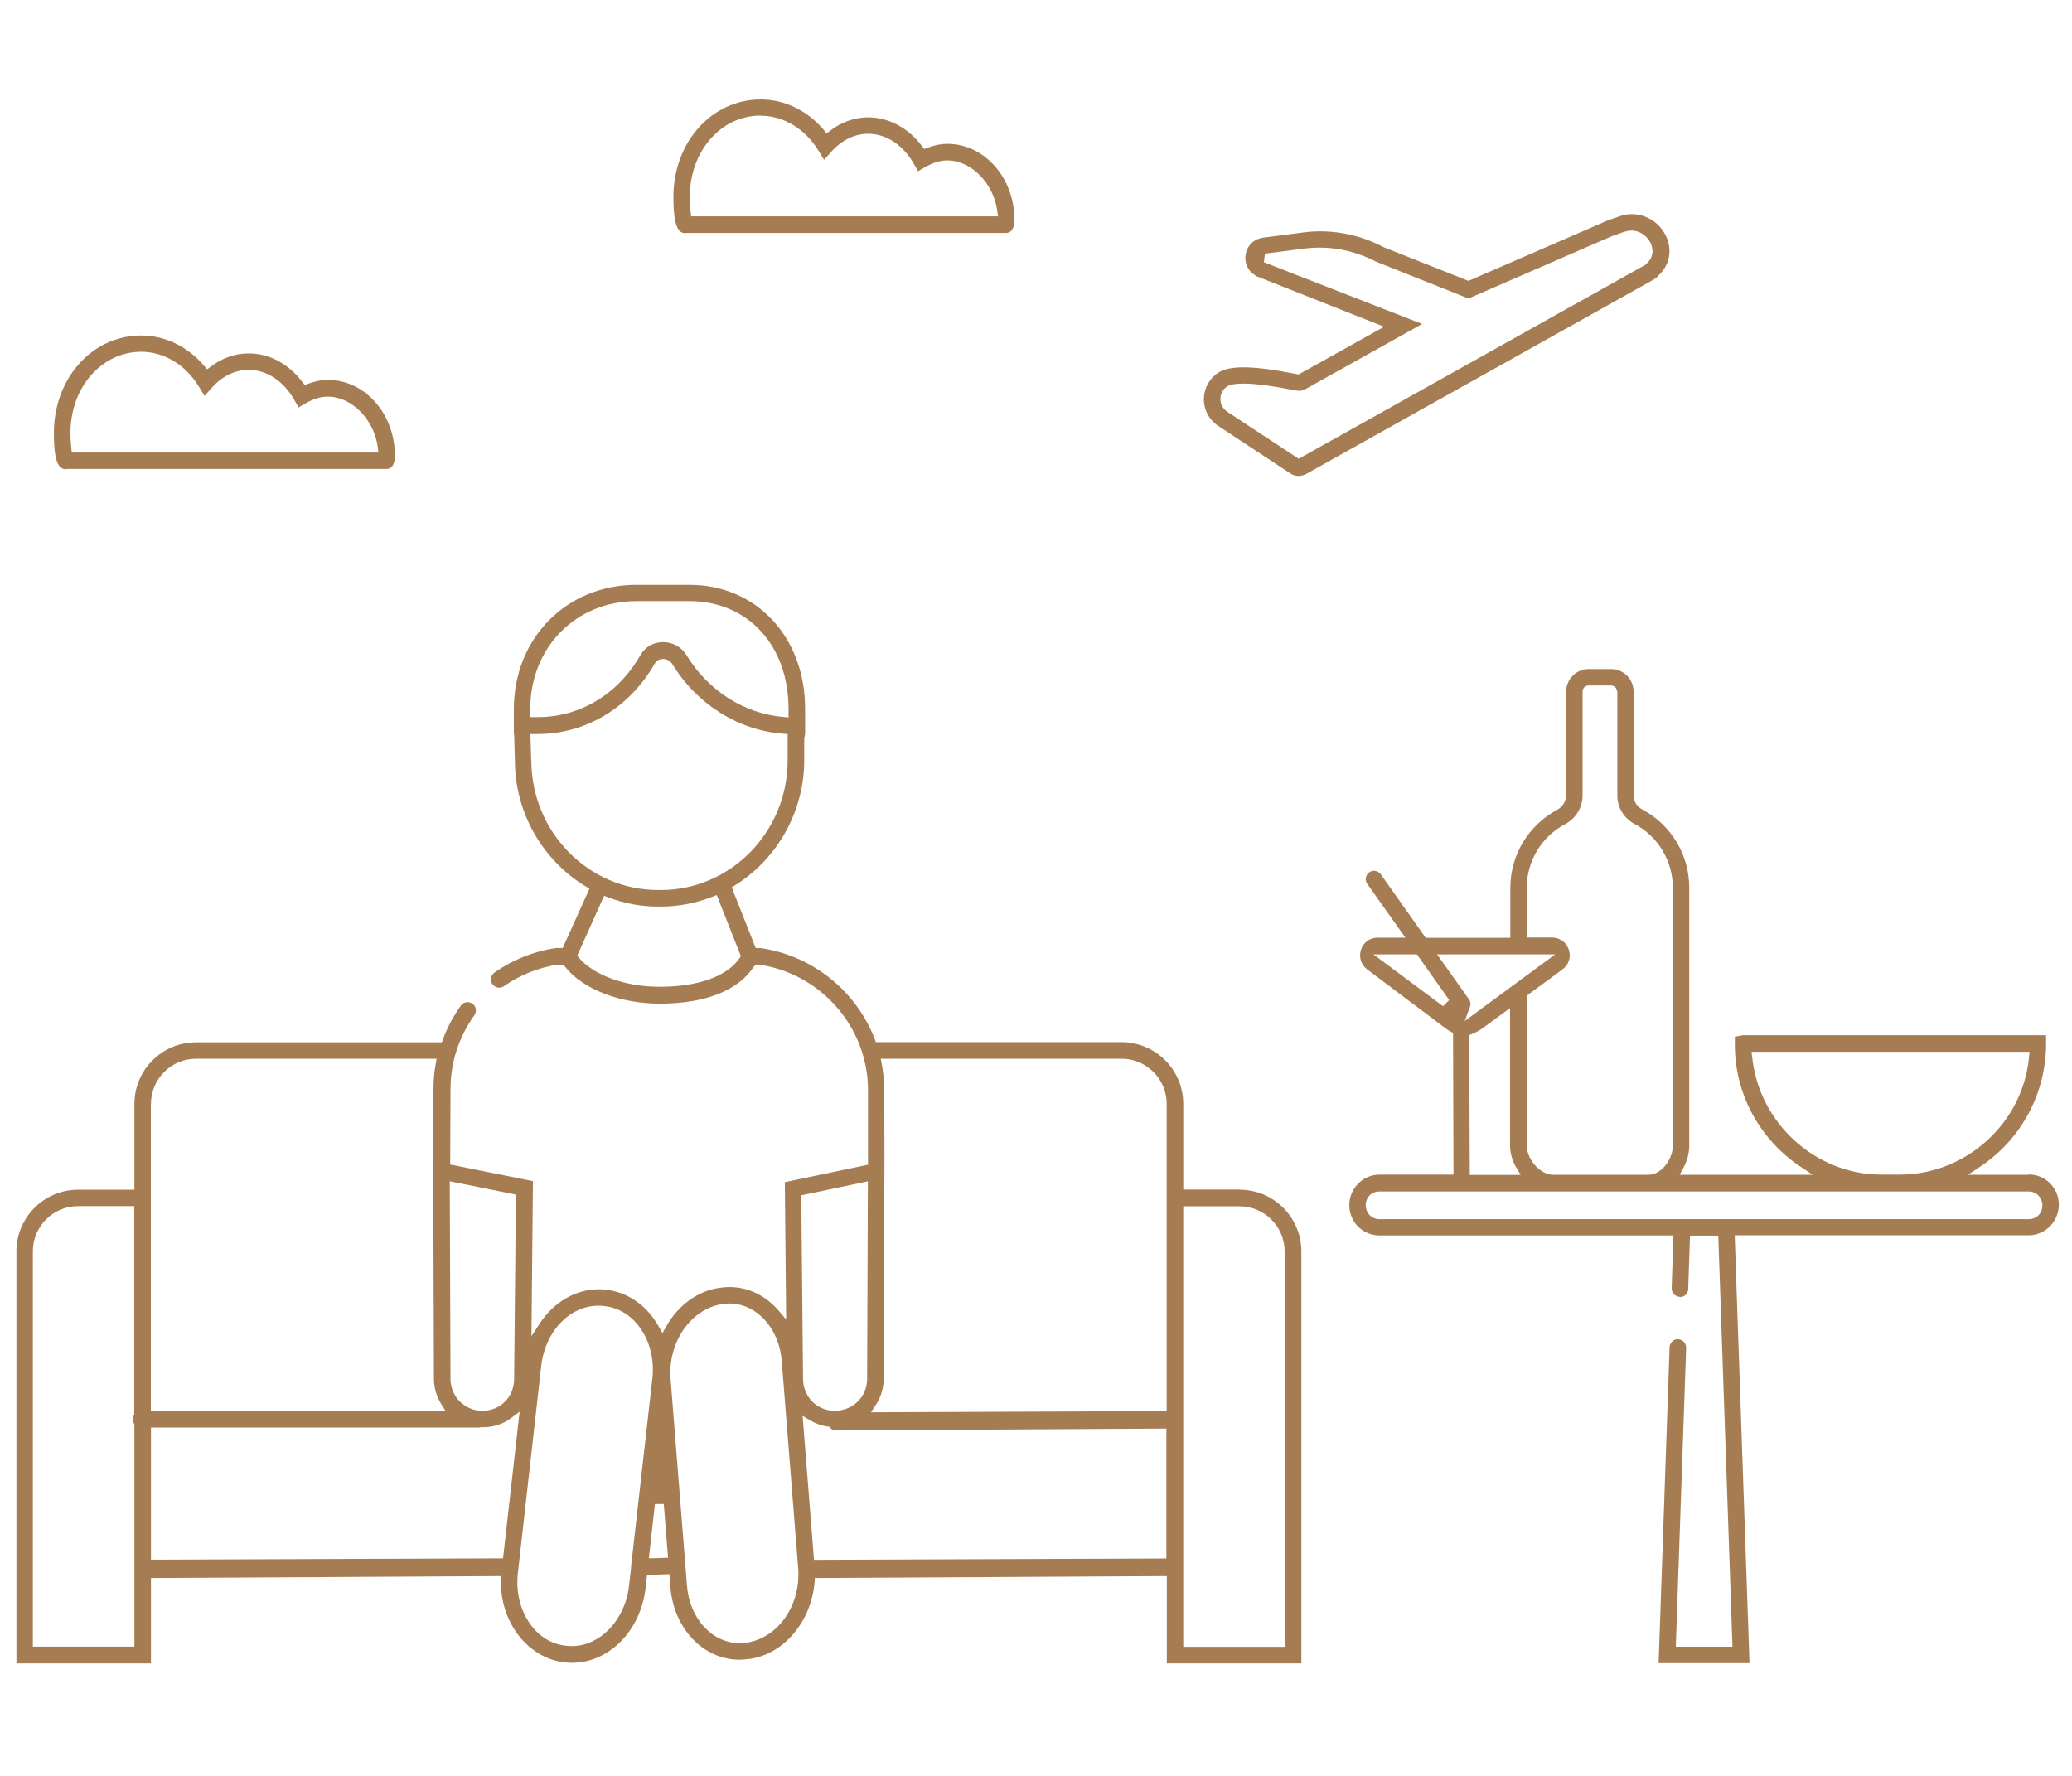 <?xml version="1.0" encoding="UTF-8"?>
<svg id="Layer_2" data-name="Layer 2" xmlns="http://www.w3.org/2000/svg" viewBox="0 0 140 120">
  <defs>
    <style>
      .cls-1 {
        fill: #a67c52;
      }

      .cls-2 {
        fill: none;
        opacity: 0;
      }
    </style>
  </defs>
  <g id="_內容" data-name="內容">
    <g>
      <path class="cls-1" d="m112.05,18.62c.72-.65.94-1.59.59-2.5-.38-.99-1.34-1.65-2.39-1.65-.25,0-.5.04-.74.12-.28.09-.56.19-.94.33l-9.35,4.06-5.74-2.28c-1.31-.7-2.8-1.07-4.29-1.07-.38,0-.77.03-1.15.08l-2.69.35c-.61.08-1.08.52-1.18,1.13-.11.63.19,1.19.77,1.49l8.58,3.4-5.77,3.22-.5-.09c-.79-.15-2.12-.39-3.23-.39-.77,0-1.33.12-1.7.36-.61.39-.97,1.06-.98,1.79,0,.73.36,1.4.96,1.8l4.88,3.22c.17.11.36.17.56.17.18,0,.35-.05.51-.13l23.43-13.11c.13-.07.25-.17.37-.27Zm-.75-.83c-.06.05-.12.1-.17.13l-23.38,13.08-4.83-3.18c-.3-.2-.46-.51-.46-.86,0-.35.17-.66.45-.84.06-.05.31-.2,1.11-.2,1,0,2.27.23,3.03.37.44.08.64.12.76.12l.26-.04,8.02-4.48-10.69-4.17.07-.58,2.69-.35c.34-.04.68-.06,1.02-.06,1.31,0,2.64.34,3.82.96l6.22,2.48,9.71-4.22.15-.05c.24-.09.49-.18.75-.26.13-.04.26-.06.4-.06.58,0,1.12.38,1.34.94.18.48.08.93-.29,1.27Z"/>
      <path class="cls-1" d="m137.07,79.38h-4.1l.83-.55c2.79-1.86,4.45-4.97,4.45-8.32v-.56h-20.48s-.55.1-.55.1v.55c0,3.31,1.66,6.38,4.43,8.23l.83.55h-8.99l.24-.44c.27-.49.41-1.02.41-1.53v-17.42c0-2.22-1.22-4.25-3.17-5.29-.37-.19-.59-.56-.59-.95v-7.02s-.01-.13-.01-.13c-.07-.79-.72-1.39-1.51-1.39h-1.52c-.84,0-1.51.68-1.53,1.55v7c0,.39-.22.75-.58.95-1.96,1.05-3.18,3.07-3.18,5.28v3.38h-5.72l-3.03-4.29c-.11-.15-.28-.24-.46-.24-.12,0-.23.04-.32.1-.12.09-.2.21-.23.36-.03.15,0,.3.09.42l2.58,3.64h-1.88c-.52,0-.96.32-1.12.81-.16.49,0,1.01.41,1.33l5.36,4.03c.1.07.2.13.29.18l.16.08.03,9.58h-5c-1.12,0-2.04.93-2.04,2.07s.92,2.04,2.04,2.04h19.86l-.12,3.58c0,.32.25.56.6.58.27,0,.51-.24.52-.54l.12-3.61h1.91l.96,27.78h-3.83l.7-20.2c0-.32-.24-.57-.58-.58-.28,0-.53.26-.54.54l-.74,21.35h6.14l-1-28.91h19.86c1.12,0,2.04-.93,2.04-2.07s-.91-2.04-2.04-2.04Zm-18.69-7.98l-.03-.33h18.78l-.03.33c-.4,4.47-4.24,7.97-8.73,7.97h-1.26c-4.45,0-8.28-3.5-8.72-7.97Zm-15.22-11.41c0-1.8.99-3.45,2.59-4.3.73-.39,1.18-1.13,1.18-1.93v-7.03c0-.23.18-.41.41-.41h1.52c.17,0,.39.12.42.47v6.95c-.01.81.44,1.55,1.17,1.94,1.59.85,2.58,2.5,2.58,4.31v17.42c0,.89-.74,1.97-1.66,1.97h-6.42c-.87,0-1.79-1.02-1.79-1.99v-10.11s2.42-1.78,2.42-1.78c.42-.31.59-.83.42-1.33-.16-.5-.61-.82-1.13-.82h-1.71v-3.38Zm-5.66,8l-4.7-3.5h2.94l2.18,3.09-.42.41Zm-.39-3.5h7.97l-6.11,4.5.35-.95c.07-.17.04-.37-.07-.52l-2.15-3.03Zm5.65,14.9h-3.45l-.04-9.45.19-.07c.2-.08.41-.19.63-.33l1.94-1.42v9.29c0,.52.16,1.05.45,1.53l.27.45Zm34.31,2.99h-43.87c-.52,0-.92-.42-.92-.95s.41-.92.92-.92h5.48s38.4,0,38.4,0c.52,0,.92.42.92.95s-.41.92-.92.92Z"/>
      <path class="cls-1" d="m4.49,31.69h21.59c.15,0,.6,0,.6-.91,0-2.82-2.03-5.11-4.53-5.11-.44,0-.89.09-1.35.27l-.21.08-.14-.18c-.93-1.25-2.26-1.96-3.65-1.96-.91,0-1.8.31-2.58.91l-.23.17-.18-.22c-1.11-1.32-2.66-2.07-4.27-2.07-3.31,0-5.9,2.89-5.9,6.59,0,2.26.44,2.45.85,2.45Zm5.05-7.92c1.54,0,2.99.87,3.89,2.34l.39.64.5-.56c.7-.78,1.58-1.2,2.48-1.2,1.22,0,2.37.76,3.09,2.04l.28.5.49-.28c.52-.3,1.01-.45,1.49-.45,1.61,0,3.13,1.54,3.38,3.44l.04.34H4.85l-.03-.27c-.03-.27-.06-.68-.06-1.06,0-3.07,2.1-5.48,4.79-5.48Z"/>
      <path class="cls-1" d="m46.35,15.74h21.59c.15,0,.6,0,.6-.91,0-2.82-2.03-5.11-4.53-5.11-.44,0-.89.09-1.35.27l-.21.08-.14-.18c-.93-1.25-2.26-1.96-3.65-1.96-.91,0-1.8.31-2.58.91l-.23.17-.18-.22c-1.11-1.32-2.66-2.07-4.27-2.07-3.31,0-5.9,2.89-5.9,6.59,0,2.26.44,2.45.85,2.45Zm5.05-7.92c1.54,0,2.99.88,3.89,2.34l.39.64.5-.56c.7-.78,1.58-1.2,2.48-1.2,1.22,0,2.37.76,3.09,2.04l.28.49.49-.28c.52-.3,1.01-.45,1.49-.45,1.61,0,3.13,1.54,3.38,3.44l.04.34h-20.73l-.03-.27c-.03-.27-.06-.68-.06-1.06,0-3.07,2.1-5.48,4.78-5.48Z"/>
      <path class="cls-1" d="m83.75,80.38h-3.8v-5.79c0-2.3-1.87-4.17-4.17-4.17h-16.6l-.07-.19c-1.27-3.31-4.26-5.68-7.75-6.17h-.3s-1.62-4.1-1.62-4.1l.21-.13c2.89-1.79,4.69-5.03,4.69-8.45v-1.48l.06-.3v-1.69c0-4.86-3.29-8.39-7.82-8.39h-3.58c-4.72,0-8.28,3.61-8.28,8.39v1.69s.02,0,.02,0l.05,1.78c0,3.49,1.84,6.75,4.81,8.53l.23.14-1.81,4.01h-.45c-1.49.22-2.93.79-4.16,1.66-.12.09-.21.21-.23.36-.03.15,0,.3.09.42.11.15.28.24.46.24.12,0,.23-.04.32-.1,1.07-.75,2.33-1.26,3.61-1.45h.41s.09.11.09.11c1.19,1.53,3.71,2.52,6.43,2.52,3.05,0,5.3-.89,6.34-2.5l.17-.14h.17c4.2.6,7.38,4.24,7.38,8.49v5.03l-5.62,1.18.09,9.28-.53-.62c-.88-1.01-2.05-1.57-3.3-1.57-.21,0-.42.02-.73.06-1.43.22-2.72,1.16-3.54,2.59l-.26.46-.26-.46c-.79-1.41-2.09-2.31-3.56-2.47-.16-.02-.32-.03-.48-.03-1.55,0-3.04.86-3.99,2.31l-.56.86.1-10.48-5.59-1.12.02-5.09c0-1.8.56-3.53,1.61-4.99.09-.12.12-.27.1-.42-.02-.15-.1-.28-.22-.36-.1-.07-.22-.11-.34-.11-.18,0-.34.08-.44.22-.5.7-.92,1.47-1.22,2.29l-.07.2H13.25c-2.3,0-4.17,1.87-4.17,4.17v5.79h-3.8c-2.3,0-4.17,1.87-4.17,4.17v27.84h9.09v-5.77l23.65-.13v.31c-.06,2.82,1.84,5.25,4.31,5.52.16.02.32.03.48.03,2.51,0,4.65-2.17,4.98-5.05l.1-.89,1.51-.05.07.88c.22,2.8,2.23,4.9,4.67,4.9.21,0,.42-.02.73-.06,2.29-.35,4.12-2.53,4.34-5.19l.02-.27,23.78-.13v5.9h9.09v-27.84c0-2.3-1.87-4.17-4.17-4.17Zm-47.92-32.48c0-4.15,3.08-7.28,7.17-7.28h3.58c3.95,0,6.7,2.99,6.7,7.28v.58l-.32-.03c-2.64-.21-5.1-1.76-6.57-4.17-.34-.56-.93-.89-1.59-.89s-1.21.33-1.53.88c-1.49,2.63-4.08,4.19-6.94,4.19h-.5v-.58Zm.06,3.46l-.05-1.76h.49c3.26,0,6.21-1.78,7.91-4.76.12-.2.31-.31.56-.31.26,0,.5.13.63.35,1.67,2.72,4.47,4.48,7.51,4.7l.28.02v1.78c0,4.83-3.85,8.76-8.57,8.76h-.18c-4.73,0-8.57-3.94-8.57-8.78Zm14.09,13.37c-.83,1.24-2.8,1.95-5.41,1.95-2.3,0-4.44-.77-5.45-1.96l-.12-.14,1.82-4.05.26.1c1.1.42,2.23.63,3.38.63h.18c1.2,0,2.38-.23,3.51-.67l.28-.11,1.63,4.13-.09.13Zm-40.9,30.84l-.04.07c-.05.09-.08.17-.08.26s.03.17.08.26l.04.07v15.04H2.22v-26.72c0-1.68,1.37-3.05,3.05-3.05h3.8v14.07Zm25.78-14.86l-.12,12.41c.01.6-.2,1.17-.61,1.58-.4.41-.94.63-1.55.63-1.18,0-2.14-.97-2.14-2.15l-.05-13.36,4.47.9Zm-24.66-6.12c0-1.68,1.37-3.05,3.05-3.05h16.25l-.06.35c-.1.56-.15,1.11-.15,1.65v4.56s-.02.29-.02.29l.05,14.8c0,.6.18,1.18.5,1.7l.29.46H10.19v-20.75Zm0,30.81v-8.94h22.2s.07-.02.07-.02h.17c.7,0,1.36-.21,1.91-.63l.56-.42-1.12,9.91-23.78.09Zm32.47.28c-.03.08-.04.14-.03.28l-.14,1.21c-.25,2.28-1.95,4.06-3.86,4.06-.12,0-.24,0-.44-.03-.99-.11-1.87-.68-2.47-1.6-.61-.92-.87-2.09-.74-3.28l1.58-14.03c.26-2.32,1.92-4.06,3.86-4.06.12,0,.24,0,.44.03.99.11,1.87.68,2.47,1.6.61.92.87,2.09.74,3.28l-1.42,12.54Zm1.17-.37l.41-3.68h.6s.29,3.63.29,3.63l-1.3.04Zm6.6,5.69c-.16.02-.32.03-.47.03-1.85,0-3.38-1.67-3.55-3.87l-1.11-13.98c-.2-2.47,1.37-4.74,3.49-5.06.16-.02.32-.04.47-.04,1.85,0,3.38,1.67,3.55,3.88l1.11,13.98c.2,2.51-1.34,4.74-3.49,5.06Zm8.2-31.17l-.05,13.35c0,1.21-.97,2.15-2.19,2.15s-2.14-.97-2.14-2.17l-.12-12.39,4.51-.95Zm20.19,25.48l-23.83.09-.77-9.73.5.3c.37.22.77.36,1.2.43h.1s.07.09.07.09c.11.11.23.17.36.17l22.35-.13v8.78Zm0-9.96l-19.98.08.31-.47c.36-.54.54-1.15.55-1.77l.05-14.87v-.24s-.01-4.41-.01-4.41c0-.57-.06-1.17-.17-1.77l-.07-.36h16.27c1.68,0,3.05,1.37,3.05,3.05v20.75Zm7.97,15.93h-6.85v-29.77h3.8c1.68,0,3.05,1.37,3.05,3.05v26.72Z"/>
    </g>
  </g>
  <g id="_切圖框" data-name="切圖框">
    <rect class="cls-2" width="140" height="120"/>
  </g>
</svg>